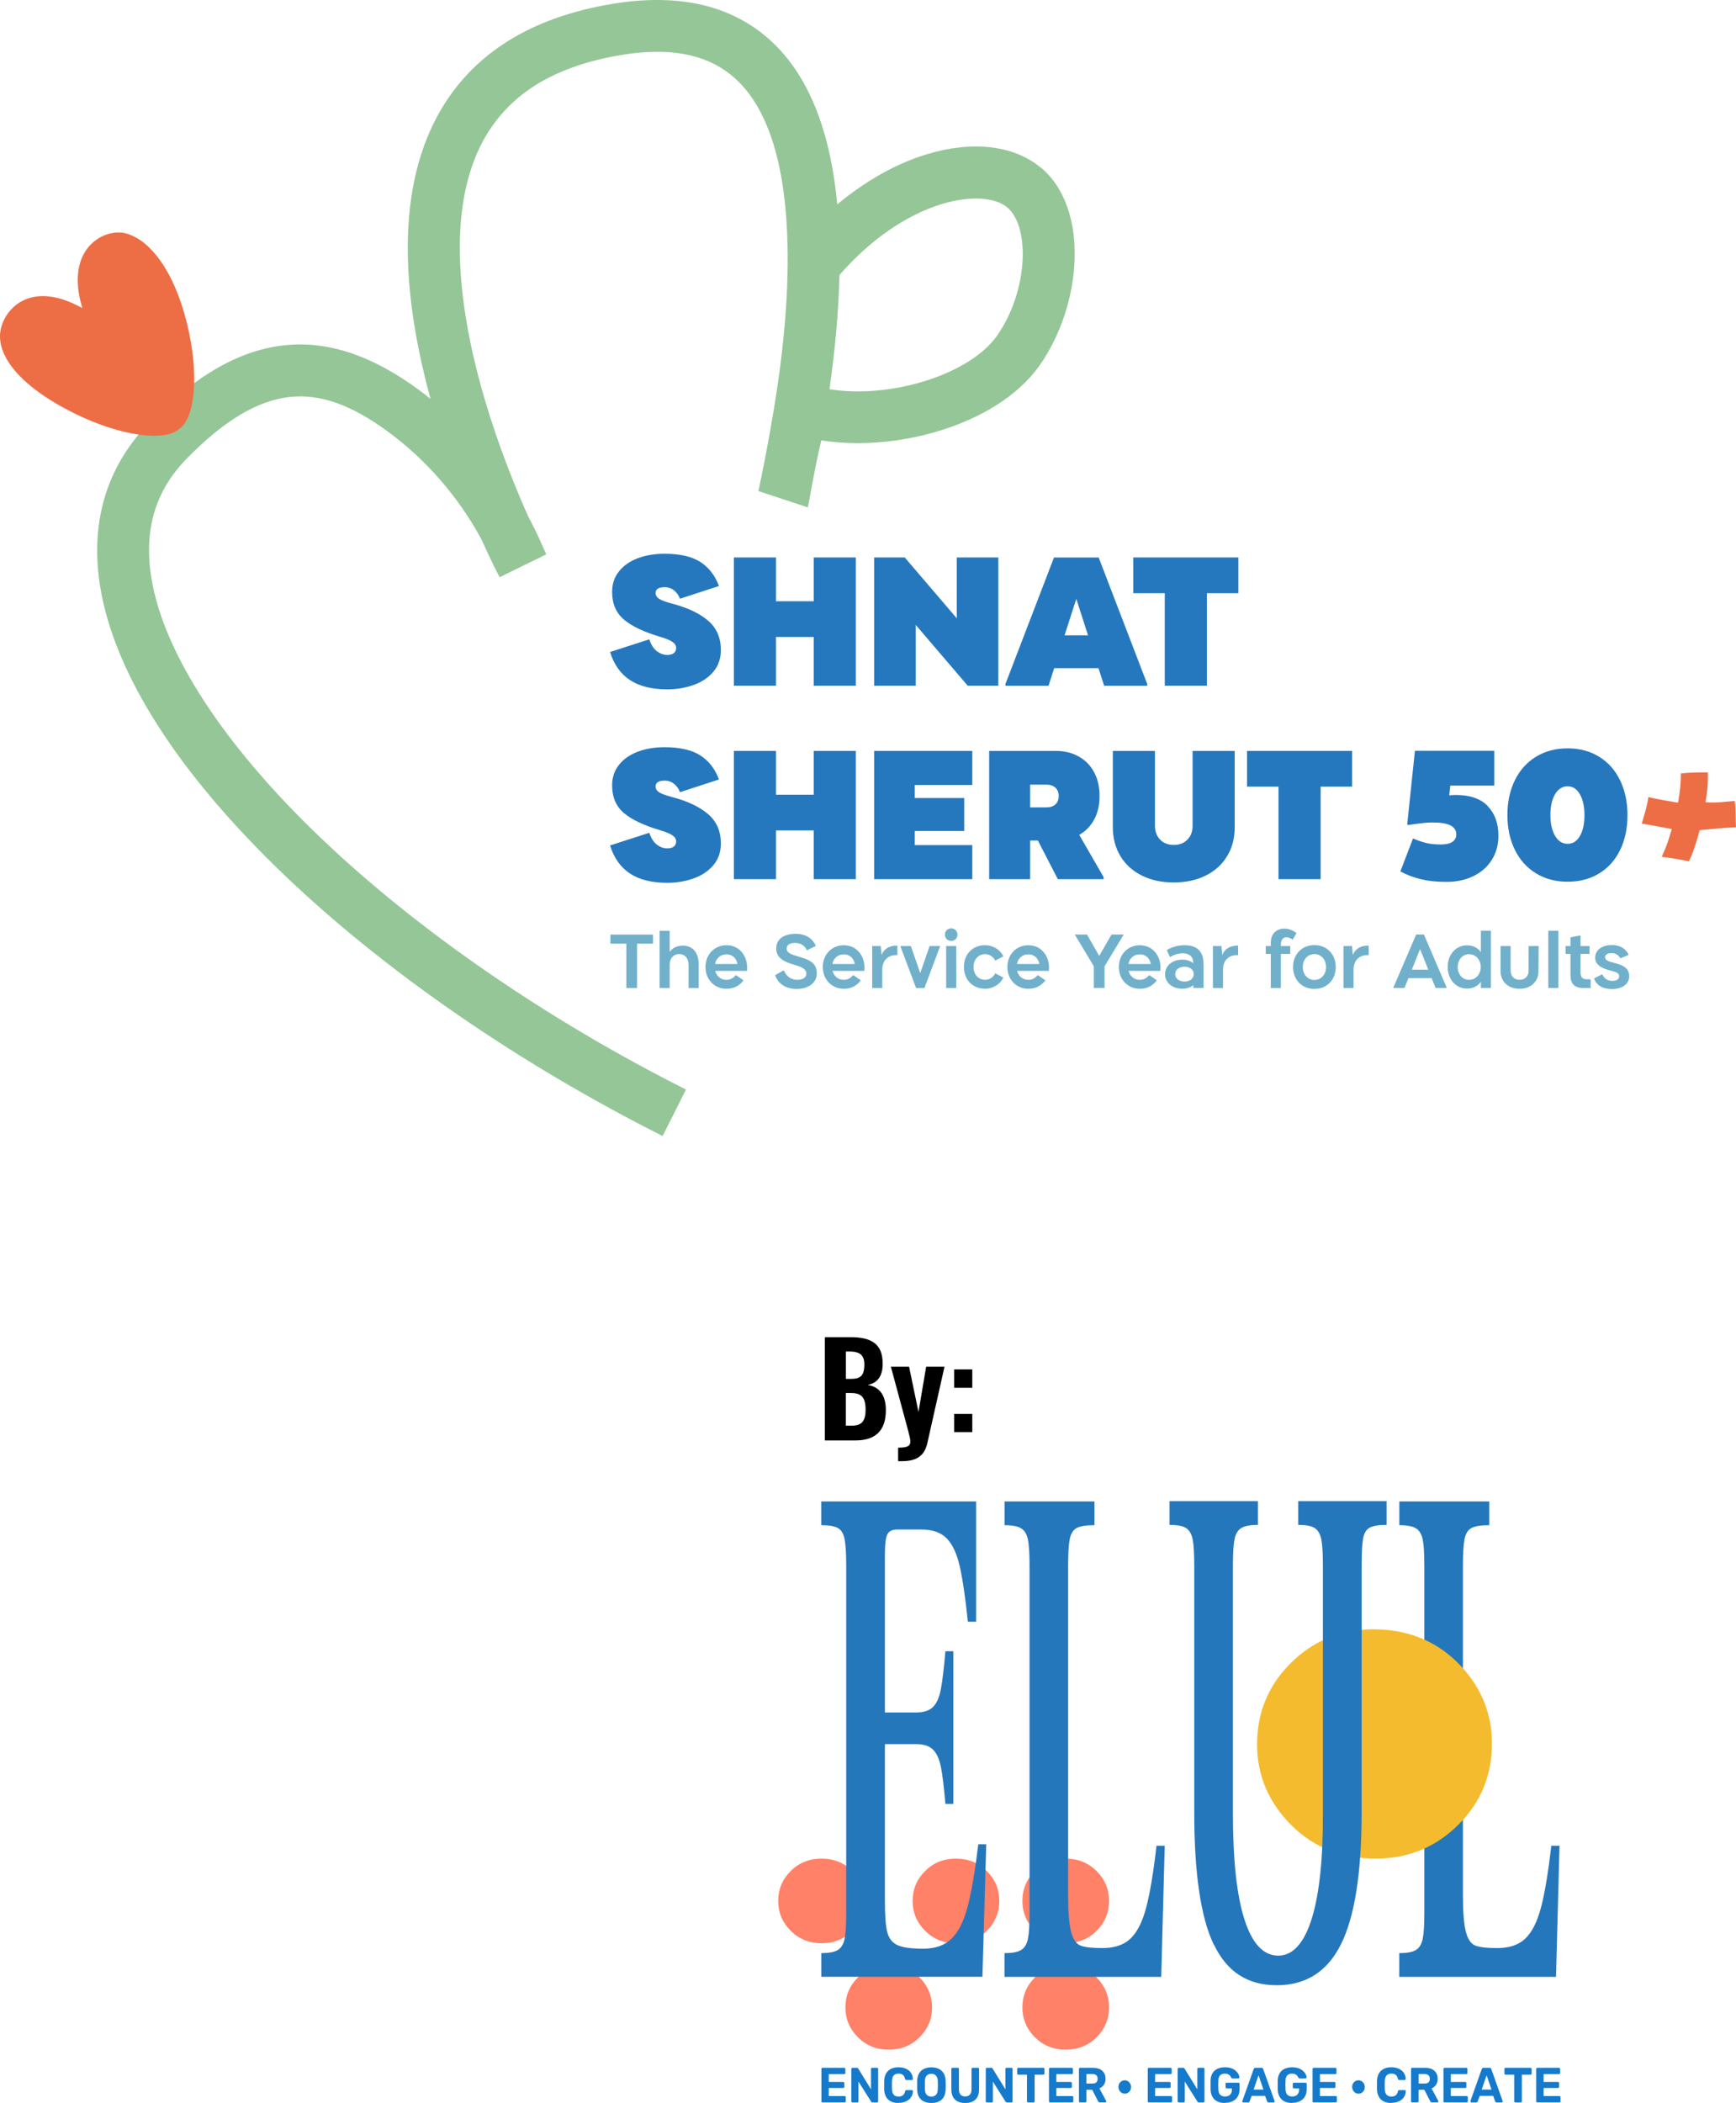 <svg xmlns="http://www.w3.org/2000/svg" id="uuid-6aff9140-4a2e-4fee-8eae-cd74ae725bd8" data-name="Layer 2" width="337.49" height="408.63" viewBox="0 0 337.49 408.63"><g id="uuid-3118f3ba-3cb6-4117-b787-649eec2f41cf" data-name="Layer 2"><g><g id="uuid-c3effd79-0e82-4b73-89fa-5e6931d0fe55" data-name="uuid-a8df58f4-b579-4732-a852-afab76b62df7"><g id="uuid-c6ca0419-884d-4d35-ab2b-79d14e0dc43e" data-name="uuid-6eeb5956-fe95-4863-bd50-221ab39e59dd"><g><path d="M132.2,116.33c-.31-.74-.72-1.29-1.23-1.67s-1.09-.57-1.73-.57c-1.19,0-1.78.38-1.78,1.14,0,.45.22.82.66,1.12.44.3,1.34.62,2.69.98,2.94.78,5.23,1.88,6.87,3.29,1.64,1.41,2.46,3.31,2.46,5.68,0,1.69-.49,3.1-1.48,4.25-.98,1.15-2.27,2.01-3.86,2.56-1.59.56-3.29.84-5.09.84-2.99,0-5.4-.6-7.23-1.8-1.83-1.2-3.12-3.02-3.88-5.46l7.62-2.46c.38,1.09.88,1.87,1.51,2.33.63.46,1.29.7,1.98.7.57,0,1-.12,1.3-.36s.44-.57.44-1c0-.45-.24-.84-.71-1.17-.47-.33-1.28-.66-2.42-1-3.13-.93-5.47-2.03-7.01-3.33-1.54-1.29-2.31-3.09-2.31-5.39,0-1.54.44-2.87,1.34-3.99.89-1.12,2.11-1.96,3.65-2.55,1.54-.58,3.28-.87,5.2-.87,3.01,0,5.35.54,7,1.62,1.65,1.08,2.84,2.63,3.58,4.65l-7.55,2.46h0Z" style="fill: #2578be;"></path><path d="M166.38,108.32v24.92h-8.19v-9.47h-7.33v9.47h-8.19v-24.92h8.19v8.51h7.33v-8.51h8.19Z" style="fill: #2578be;"></path><path d="M188.13,133.24l-10.11-11.82v11.82h-8.08v-24.92h5.95l10.11,11.82v-11.82h8.08v24.92h-5.95Z" style="fill: #2578be;"></path><path d="M223.02,132.89v.36h-8.37l-1.1-3.42h-8.61l-1.1,3.42h-8.37v-.36l9.43-24.56h8.69l9.43,24.56h0ZM211.52,123.45l-2.28-7.09-2.28,7.09h4.56,0Z" style="fill: #2578be;"></path><path d="M240.75,115.26h-6.12v17.98h-8.19v-17.98h-6.12v-6.94h20.43v6.94h0Z" style="fill: #2578be;"></path><path d="M132.2,153.92c-.31-.74-.72-1.29-1.23-1.67s-1.09-.57-1.73-.57c-1.19,0-1.78.38-1.78,1.14,0,.45.22.82.66,1.12.44.3,1.34.62,2.69.98,2.94.78,5.23,1.88,6.87,3.29,1.64,1.41,2.46,3.31,2.46,5.68,0,1.69-.49,3.1-1.48,4.25-.98,1.15-2.27,2.01-3.86,2.56-1.59.56-3.29.84-5.09.84-2.99,0-5.4-.6-7.23-1.8-1.83-1.2-3.12-3.02-3.88-5.46l7.62-2.46c.38,1.09.88,1.87,1.51,2.33.63.46,1.29.7,1.98.7.57,0,1-.12,1.3-.36s.44-.57.44-1c0-.45-.24-.84-.71-1.17-.47-.33-1.28-.66-2.42-1-3.13-.93-5.47-2.03-7.01-3.33-1.54-1.29-2.31-3.09-2.31-5.39,0-1.54.44-2.87,1.34-3.99.89-1.12,2.11-1.96,3.65-2.55,1.54-.58,3.28-.87,5.2-.87,3.01,0,5.35.54,7,1.62,1.65,1.08,2.84,2.63,3.58,4.65l-7.55,2.46h0Z" style="fill: #2578be;"></path><path d="M166.38,145.91v24.92h-8.19v-9.47h-7.33v9.47h-8.19v-24.92h8.19v8.51h7.33v-8.51h8.19Z" style="fill: #2578be;"></path><path d="M177.84,152.53v2.53h9.61v6.41h-9.61v2.74h11.18v6.62h-19.08v-24.92h19.08v6.62h-11.18Z" style="fill: #2578be;"></path><path d="M214.55,170.4v.43h-8.9l-3.88-7.51h-1.5v7.51h-7.97v-24.92h12.92c1.71,0,3.21.36,4.5,1.09s2.29,1.74,2.99,3.06c.7,1.32,1.05,2.85,1.05,4.61s-.34,3.25-1.03,4.54-1.66,2.3-2.92,3.01l4.73,8.19h0ZM200.27,156.88h3.13c.78,0,1.38-.2,1.8-.59.41-.39.62-.93.62-1.62s-.21-1.2-.62-1.6c-.42-.4-1.01-.61-1.8-.61h-3.13v4.41h0Z" style="fill: #2578be;"></path><path d="M240.04,145.91v14.81c0,2.14-.49,4.02-1.48,5.64-.99,1.63-2.37,2.88-4.16,3.77-1.79.89-3.86,1.34-6.21,1.34s-4.42-.44-6.21-1.34c-1.79-.89-3.18-2.15-4.16-3.77s-1.48-3.51-1.48-5.64v-14.81h8.19v14.53c0,1.12.34,2.02,1.01,2.71.68.69,1.56,1.03,2.65,1.03s1.98-.34,2.65-1.03c.68-.69,1.01-1.59,1.01-2.71v-14.53h8.19Z" style="fill: #2578be;"></path><path d="M262.86,152.85h-6.12v17.98h-8.19v-17.98h-6.12v-6.94h20.43v6.94h0Z" style="fill: #2578be;"></path><path d="M289.22,156.64c1.39,1.44,2.08,3.35,2.08,5.75,0,1.78-.43,3.35-1.3,4.72s-2.07,2.41-3.6,3.15c-1.53.74-3.27,1.1-5.22,1.1s-3.49-.17-4.93-.52-2.77-.85-4.01-1.51l2.46-6.41c.95.4,1.81.7,2.6.89s1.73.28,2.85.28c.95,0,1.68-.17,2.19-.5.51-.33.77-.83.77-1.5,0-.74-.37-1.3-1.1-1.69s-1.95-.59-3.63-.59c-.88,0-2.42.17-4.63.5l-.18-.11,1.5-14.31h15.42v6.76h-8.54l-.21,1.89c.57-.05,1-.07,1.28-.07,2.75,0,4.82.72,6.21,2.15h0Z" style="fill: #2578be;"></path><path d="M298.62,169.71c-1.77-1.08-3.14-2.6-4.11-4.56s-1.46-4.22-1.46-6.78.49-4.82,1.46-6.78c.97-1.96,2.34-3.48,4.11-4.56,1.77-1.08,3.82-1.62,6.14-1.62s4.34.54,6.1,1.62c1.77,1.08,3.13,2.6,4.09,4.58s1.44,4.24,1.44,6.8-.48,4.82-1.44,6.78c-.96,1.96-2.33,3.47-4.09,4.54-1.77,1.07-3.8,1.6-6.1,1.6s-4.37-.54-6.14-1.62h0ZM307.14,162.45c.59-1.01.89-2.35.89-4.04s-.3-3.04-.89-4.08c-.59-1.03-1.39-1.55-2.38-1.55s-1.83.51-2.44,1.53-.91,2.37-.91,4.06.3,3.04.91,4.06c.61,1.02,1.42,1.53,2.44,1.53s1.79-.5,2.38-1.51h0Z" style="fill: #2578be;"></path></g><g><path d="M126.95,183.36h-3.1v8.62h-2.08v-8.62h-3.1v-1.76h8.28v1.76h0Z" style="fill: #71b0cb;"></path><path d="M135.82,187.44v4.54h-1.96v-4.54c0-1.25-.73-2.06-1.82-2.06s-1.85.82-1.85,2.06v4.54h-1.96v-11.12h1.96v4.11c.56-.79,1.44-1.22,2.54-1.22,1.94,0,3.1,1.35,3.1,3.69h0Z" style="fill: #71b0cb;"></path><path d="M145.21,188.65h-6.17c.27,1.05,1.1,1.74,2.19,1.74.73,0,1.38-.34,1.81-.93l1.5,1.02c-.76,1.04-1.85,1.65-3.31,1.65-2.36,0-4.08-1.82-4.08-4.23s1.72-4.23,4.08-4.23c2.76,0,4.29,2.46,3.98,4.98h0ZM139.01,187.31h4.36c-.18-.98-.88-1.87-2.14-1.87-1.14,0-2,.73-2.22,1.87Z" style="fill: #71b0cb;"></path><path d="M156.86,184.64c-.4-.88-1.19-1.42-2.28-1.42-.95,0-1.65.31-1.65,1.1s.73,1.1,2.51,1.62c1.96.55,3.35,1.22,3.35,3.17,0,2.18-2.08,3.06-3.92,3.06-1.97,0-3.59-.92-4.18-2.7l1.68-.93c.56,1.29,1.5,1.84,2.63,1.84,1.01,0,1.76-.37,1.76-1.19s-.7-1.23-2.3-1.71c-1.57-.47-3.56-1.11-3.56-3.17s1.84-2.86,3.75-2.86c2.11,0,3.38,1.01,3.96,2.36l-1.75.84h0Z" style="fill: #71b0cb;"></path><path d="M168.02,188.65h-6.17c.27,1.05,1.1,1.74,2.19,1.74.73,0,1.38-.34,1.81-.93l1.5,1.02c-.76,1.04-1.85,1.65-3.31,1.65-2.36,0-4.08-1.82-4.08-4.23s1.72-4.23,4.08-4.23c2.76,0,4.29,2.46,3.98,4.98h0ZM161.82,187.31h4.36c-.18-.98-.88-1.87-2.14-1.87-1.14,0-2,.73-2.22,1.87Z" style="fill: #71b0cb;"></path><path d="M174.46,183.76v1.84c-1.44-.12-2.94.68-2.94,2.82v3.56h-1.96v-8.16h1.66l.16,1.71h.03c.41-1.16,1.63-1.88,3.04-1.77h0Z" style="fill: #71b0cb;"></path><path d="M182.76,183.82v.06l-3.04,8.1h-1.63l-3.04-8.1v-.06h2.03l1.82,5.27,1.82-5.27h2.03Z" style="fill: #71b0cb;"></path><path d="M183.7,181.61c0-.68.53-1.22,1.22-1.22s1.22.53,1.22,1.22-.53,1.22-1.22,1.22-1.22-.53-1.22-1.22ZM183.94,183.82h1.96v8.16h-1.96v-8.16Z" style="fill: #71b0cb;"></path><path d="M191.53,183.67c1.56,0,2.95.91,3.53,2.16l-1.57.82c-.4-.73-1.11-1.25-1.96-1.25-1.34,0-2.27,1.04-2.27,2.49s.93,2.49,2.27,2.49c.86,0,1.59-.53,1.96-1.25l1.57.82c-.58,1.26-1.97,2.17-3.53,2.17-2.45,0-4.14-1.74-4.14-4.23s1.69-4.23,4.14-4.23h0Z" style="fill: #71b0cb;"></path><path d="M203.9,188.65h-6.17c.27,1.05,1.1,1.74,2.19,1.74.73,0,1.38-.34,1.81-.93l1.5,1.02c-.76,1.04-1.85,1.65-3.31,1.65-2.36,0-4.08-1.82-4.08-4.23s1.72-4.23,4.08-4.23c2.76,0,4.29,2.46,3.98,4.98h0ZM197.7,187.31h4.36c-.18-.98-.88-1.87-2.14-1.87-1.14,0-2,.73-2.22,1.87Z" style="fill: #71b0cb;"></path><path d="M218.42,181.59v.07l-3.69,6.1v4.21h-2.08v-4.21l-3.66-6.1v-.07h2.33l2.37,4.15,2.4-4.15h2.33Z" style="fill: #71b0cb;"></path><path d="M225.57,188.65h-6.17c.27,1.05,1.1,1.74,2.19,1.74.73,0,1.38-.34,1.81-.93l1.5,1.02c-.76,1.04-1.85,1.65-3.31,1.65-2.36,0-4.08-1.82-4.08-4.23s1.72-4.23,4.08-4.23c2.76,0,4.29,2.46,3.98,4.98h0ZM219.37,187.31h4.36c-.18-.98-.88-1.87-2.14-1.87-1.14,0-2,.73-2.22,1.87Z" style="fill: #71b0cb;"></path><path d="M233.98,187.27v4.7h-1.99v-.53c-.55.43-1.29.68-2.15.68-1.94,0-3.34-1.19-3.34-2.82s1.39-2.83,3.34-2.83c.86,0,1.6.25,2.15.68-.04-1.34-.82-1.91-2.08-1.91-.92,0-1.84.34-2.45.73l-.64-1.35c.68-.44,1.97-.96,3.43-.96,2.28,0,3.72,1.04,3.72,3.62h0ZM232.07,189.28c0-.84-.73-1.44-1.79-1.44s-1.81.59-1.81,1.44.74,1.44,1.81,1.44,1.79-.59,1.79-1.44Z" style="fill: #71b0cb;"></path><path d="M240.7,183.76v1.84c-1.44-.12-2.94.68-2.94,2.82v3.56h-1.96v-8.16h1.66l.16,1.71h.03c.41-1.16,1.63-1.88,3.04-1.77h0Z" style="fill: #71b0cb;"></path><path d="M249.01,183.54v.28h1.81v1.53h-1.81v6.63h-1.96v-6.63h-.98v-1.53h.98v-.67c0-2.94,3.13-3.38,5-1.84l-.74,1.29c-1.13-.84-2.3-.59-2.3.93h0Z" style="fill: #71b0cb;"></path><path d="M251.38,187.9c0-2.49,1.74-4.26,4.15-4.26s4.15,1.76,4.15,4.26-1.74,4.26-4.15,4.26-4.15-1.76-4.15-4.26ZM257.79,187.9c0-1.45-.96-2.51-2.26-2.51s-2.26,1.05-2.26,2.51.96,2.51,2.26,2.51,2.26-1.05,2.26-2.51Z" style="fill: #71b0cb;"></path><path d="M266.08,183.76v1.84c-1.44-.12-2.94.68-2.94,2.82v3.56h-1.96v-8.16h1.66l.16,1.71h.03c.41-1.16,1.63-1.88,3.04-1.77h0Z" style="fill: #71b0cb;"></path><path d="M281.23,191.87v.1h-2.14l-.77-1.91h-4.51l-.77,1.91h-2.15v-.1l4.42-10.28h1.51l4.41,10.28h0ZM277.67,188.42l-1.6-4.01-1.6,4.01h3.21Z" style="fill: #71b0cb;"></path><path d="M289.83,180.85v11.12h-1.94v-1.2c-.59.84-1.53,1.32-2.7,1.32-2.18,0-3.75-1.81-3.75-4.2s1.57-4.2,3.75-4.2c1.17,0,2.11.47,2.7,1.32v-4.17h1.94ZM287.87,187.9c0-1.42-.98-2.49-2.27-2.49s-2.21,1.07-2.21,2.49.92,2.49,2.21,2.49,2.27-1.07,2.27-2.49Z" style="fill: #71b0cb;"></path><path d="M299.12,183.82l-.03,4.88c0,2.03-1.47,3.43-3.68,3.43s-3.69-1.39-3.69-3.43v-4.88h1.96v4.81c0,1.05.7,1.76,1.74,1.76s1.75-.71,1.75-1.76v-4.81h1.96Z" style="fill: #71b0cb;"></path><path d="M301,180.85h1.96v11.12h-1.96v-11.12Z" style="fill: #71b0cb;"></path><path d="M309.23,190.27v1.71h-1.44c-1.75,0-2.48-.91-2.48-2.48v-4.15h-.95v-1.53h.95v-1.69l1.96-.37v2.06h1.74v1.53h-1.74v3.49c0,1.05.3,1.44,1.23,1.44h.73Z" style="fill: #71b0cb;"></path><path d="M315.01,186.22c-.27-.56-.89-1.02-1.71-1.02-.76,0-1.26.27-1.26.79,0,.58.55.8,1.85,1.13,1.68.41,2.83.99,2.83,2.59,0,1.72-1.69,2.48-3.29,2.48-1.75,0-3.07-.67-3.54-2.08l1.6-.8c.41.95,1.2,1.28,1.97,1.28s1.32-.28,1.32-.91c0-.58-.53-.79-1.56-1.05-1.26-.33-3.11-.88-3.11-2.54s1.57-2.46,3.25-2.46,2.8.8,3.26,1.91l-1.62.68h0Z" style="fill: #71b0cb;"></path></g><path d="M324.58,162.51c-.48,1.49-.58,1.86-1.53,3.98,1.84.21,3.47.51,5.28.88.65-1.39.79-1.78,1.26-3.22.22-.66.52-1.63.84-2.83.1-.01.2-.02.3-.04,2.93-.24,3.09-.36,6.76-.53-.12-1.88,0-3.25-.25-5.11-1.98.13-3.39.42-5.67.25.29-1.91.48-3.07.46-5.13,0-.23,0-.46-.02-.68-1.76,0-3.68.02-5.23.21,0,1.79-.2,3.72-.55,5.68-2.07-.36-4.37-.71-5.78-1.1-.24,1.87-.78,3.34-1.28,5.16,2.57.46,3.54.62,5.84,1.06-.14.47-.28.94-.44,1.4h0Z" style="fill: #ed6e45;"></path><path d="M202.24,32.5c-5.18-4.28-13.22-5.21-22.04-2.53-5.98,1.81-11.96,5.18-17.43,9.75-1.18-12.68-4.63-22.42-10.33-29.11-3.69-4.33-8.31-7.37-13.74-9.06-5.6-1.73-12.12-2.02-19.39-.84-16.91,2.73-28.66,10.5-34.93,23.09-3.89,7.8-5.57,17.41-5,28.57.39,7.67,1.84,16.1,4.31,25.12-.78-.62-1.57-1.22-2.37-1.81-8.99-6.59-17.4-9.41-25.68-8.62-8.85.84-17.56,5.78-26.64,15.09-4.26,4.37-7.21,9.4-8.78,14.95-1.49,5.28-1.73,11.04-.71,17.12,2.82,16.85,15.21,36.16,35.82,55.86,19.51,18.65,45.61,36.64,73.49,50.66l4.54-9.03c-27.01-13.58-52.25-30.97-71.05-48.94-18.75-17.92-30.41-35.76-32.84-50.23-1.58-9.42.63-17.06,6.76-23.35,7.34-7.53,14-11.48,20.36-12.08,5.79-.55,11.75,1.58,18.76,6.71,7.48,5.48,13.72,12.66,18.23,20.95,1.99,4.44,3.42,7.15,3.55,7.39l9.07-4.44-1.2-2.67c-.71-1.58-1.47-3.13-2.29-4.65-2.41-5.4-5.71-13.45-8.41-22.57-4.35-14.68-8.03-35.19-.86-49.55,2.23-4.47,5.45-8.18,9.57-11.01,4.69-3.22,10.72-5.44,17.92-6.61,10.82-1.75,18.61.37,23.82,6.47,4.68,5.49,7.43,14.3,8.17,26.2.63,10.04-.15,22.14-2.44,35.96-1.51,9.14-3.04,16.13-3.04,16.13l9.59,3.17c.27-.82,1.11-6.55,2.63-13.02,2.26.36,4.64.54,7.09.54,4.94,0,10.13-.73,15.08-2.16,8.97-2.6,16.14-7.15,20.19-12.83,8.23-11.54,10.07-30.52.23-38.65h0ZM198.8,50.55c-.25,5.18-2.13,10.69-5.01,14.74-5.35,7.51-20.67,12.25-32.53,10.34,1.13-8.01,1.78-15.42,1.94-22.19,5.9-6.8,12.98-11.7,19.93-13.8,5.37-1.62,10.23-1.37,12.68.65,2.1,1.74,3.22,5.57,2.99,10.26h0Z" style="fill: #95c697;"></path><path d="M24.38,45.32c-3.99-.97-11.33,2.65-8.72,13.28.11.42.22.83.33,1.25-.38-.2-.76-.4-1.15-.59C5.02,54.43.26,60.84.01,64.94c-.3,4.9,4.69,10.59,14.52,15.42,8.92,4.38,17.49,5.54,20.36,2.96,3.13-2.25,3.83-10.87,1.45-20.52-2.62-10.63-7.51-16.39-11.96-17.47h0Z" style="fill: #ed6e45;"></path></g></g><g><g><path d="M153.71,375.17c-1.61-1.62-2.42-3.55-2.42-5.8s.8-4.19,2.42-5.8c1.61-1.62,3.62-2.42,6.01-2.42s4.39.81,6,2.42c1.61,1.61,2.42,3.55,2.42,5.8s-.81,4.18-2.42,5.8c-1.61,1.61-3.62,2.42-6,2.42s-4.39-.81-6.01-2.42h0ZM166.77,395.85c-1.61-1.62-2.42-3.55-2.42-5.8s.8-4.19,2.42-5.8c1.61-1.61,3.61-2.42,6.01-2.42s4.39.81,6,2.42c1.61,1.61,2.42,3.55,2.42,5.8s-.81,4.18-2.42,5.8c-1.61,1.61-3.62,2.42-6,2.42s-4.39-.81-6.01-2.42ZM179.84,375.17c-1.61-1.62-2.42-3.55-2.42-5.8s.8-4.19,2.42-5.8c1.61-1.62,3.61-2.42,6-2.42s4.39.81,6.01,2.42c1.61,1.61,2.42,3.55,2.42,5.8s-.81,4.18-2.42,5.8c-1.61,1.61-3.62,2.42-6.01,2.42s-4.39-.81-6-2.42h0ZM201.18,375.17c-1.61-1.62-2.42-3.55-2.42-5.8s.8-4.19,2.42-5.8c1.61-1.62,3.61-2.42,6-2.42s4.39.81,6.01,2.42c1.61,1.61,2.42,3.55,2.42,5.8s-.81,4.18-2.42,5.8c-1.61,1.61-3.62,2.42-6.01,2.42s-4.39-.81-6-2.42h0ZM201.18,395.85c-1.61-1.62-2.42-3.55-2.42-5.8s.8-4.19,2.42-5.8c1.61-1.61,3.61-2.42,6-2.42s4.39.81,6.01,2.42c1.61,1.61,2.42,3.55,2.42,5.8s-.81,4.18-2.42,5.8c-1.61,1.61-3.62,2.42-6.01,2.42s-4.39-.81-6-2.42h0Z" style="fill: #ff8167;"></path><path d="M159.65,379.51c1.52,0,2.61-.21,3.26-.63.66-.42,1.08-1.14,1.29-2.17.21-1.03.31-2.7.31-5.04v-67.33c0-2.42-.1-4.18-.31-5.25-.21-1.07-.64-1.8-1.29-2.17-.66-.37-1.75-.56-3.26-.56v-4.62h30.11v23.38h-1.6c-.49-4.76-1.03-8.37-1.6-10.85-.57-2.47-1.43-4.27-2.56-5.39-1.13-1.12-2.74-1.68-4.83-1.68h-4.8c-.94,0-1.57.33-1.88.98s-.46,1.91-.46,3.78v30.79h6.1c1.44,0,2.51-.35,3.23-1.05.72-.7,1.23-1.84,1.54-3.43.31-1.59.6-4.06.89-7.42h1.54v29.67h-1.54c-.29-3.36-.58-5.79-.89-7.28-.31-1.49-.82-2.59-1.54-3.29-.72-.7-1.8-1.05-3.23-1.05h-6.1v30.51c0,2.8.15,4.81.46,6.02.31,1.21.96,2.05,1.97,2.52,1.01.47,2.68.7,5.02.7s4.18-.65,5.51-1.96c1.34-1.31,2.37-3.36,3.11-6.16.74-2.8,1.44-6.86,2.09-12.18h1.54l-.74,25.76h-31.33v-4.62h0Z" style="fill: #2577bc;"></path><path d="M195.29,379.51c1.52,0,2.61-.21,3.26-.63.66-.42,1.08-1.14,1.29-2.17s.31-2.7.31-5.04v-67.33c0-2.42-.1-4.15-.31-5.18-.21-1.03-.64-1.75-1.29-2.17-.66-.42-1.75-.63-3.26-.63v-4.62h17.48v4.62c-1.64,0-2.8.19-3.48.56s-1.12,1.1-1.33,2.17c-.21,1.07-.31,2.82-.31,5.25v63.83c0,3.36.2,5.76.58,7.21s1,2.33,1.82,2.66,2.24.49,4.25.49c2.34,0,4.16-.6,5.45-1.82,1.29-1.21,2.31-3.2,3.05-5.95.74-2.75,1.42-6.79,2.03-12.11h1.6l-.68,25.48h-30.47v-4.62h0Z" style="fill: #2577bc;"></path><path d="M272.04,379.51c1.52,0,2.61-.21,3.26-.63.66-.42,1.08-1.14,1.29-2.17s.31-2.7.31-5.04v-67.33c0-2.42-.1-4.15-.31-5.18-.21-1.03-.64-1.75-1.29-2.17-.66-.42-1.75-.63-3.26-.63v-4.62h17.48v4.62c-1.64,0-2.8.19-3.48.56s-1.12,1.1-1.33,2.17c-.21,1.07-.31,2.82-.31,5.25v63.83c0,3.36.2,5.76.58,7.21s1,2.33,1.82,2.66,2.24.49,4.25.49c2.34,0,4.16-.6,5.45-1.82,1.29-1.21,2.31-3.2,3.05-5.95.74-2.75,1.42-6.79,2.03-12.11h1.6l-.68,25.48h-30.47v-4.62h0Z" style="fill: #2577bc;"></path><path d="M250.37,353.95c-4.21-4.54-6.2-9.85-5.97-15.94.23-6.09,2.61-11.23,7.15-15.45,4.53-4.2,10.03-6.2,16.5-5.95,6.46.24,11.79,2.64,16.01,7.17,4.2,4.54,6.2,9.86,5.97,15.94-.23,6.09-2.62,11.24-7.15,15.45-4.54,4.21-10.04,6.2-16.5,5.95-6.47-.24-11.8-2.63-16.01-7.17h0Z" style="fill: #f4bb2e;"></path><path d="M235.95,377.83c-2.52-5.27-3.78-13.84-3.78-25.68v-47.87c0-2.42-.1-4.15-.31-5.18-.21-1.03-.63-1.75-1.26-2.17-.64-.42-1.71-.63-3.23-.63v-4.62h17.18v4.62c-1.52,0-2.61.21-3.26.63-.66.42-1.09,1.14-1.29,2.17-.21,1.03-.31,2.75-.31,5.18v48.15c0,9.05.75,15.91,2.25,20.57,1.5,4.67,3.68,7,6.56,7,5.79,0,8.75-10.18,8.68-27.57v-48.15c0-2.42-.1-4.15-.31-5.18-.21-1.03-.63-1.75-1.26-2.17-.64-.42-1.71-.63-3.23-.63v-4.62h17.18v4.62c-1.56,0-2.67.19-3.32.56-.66.37-1.08,1.1-1.26,2.17-.19,1.07-.27,2.82-.27,5.25v47.87c0,11.67-1.33,20.18-3.97,25.55-2.65,5.37-6.82,8.05-12.53,8.05s-9.7-2.64-12.22-7.91h0Z" style="fill: #2577bc;"></path><path d="M159.92,408.53c-.07,0-.12-.02-.17-.07-.04-.04-.06-.1-.06-.17v-6.26c0-.07.02-.13.06-.17s.1-.07.17-.07h4.19c.07,0,.12.02.17.07.04.05.06.1.06.17v.77c0,.06-.02.12-.06.16-.04.05-.1.07-.17.07h-2.99v1.51h2.79c.07,0,.12.02.17.07.04.05.06.1.06.17v.71c0,.06-.02.12-.06.16s-.1.07-.17.07h-2.79v1.56h3.07c.07,0,.12.02.17.07.04.05.06.1.06.17v.76c0,.07-.02.13-.06.17-.04.05-.1.07-.17.07h-4.26Z" style="fill: #157acc;"></path><path d="M165.74,408.53c-.07,0-.12-.02-.17-.07-.04-.04-.06-.1-.06-.17v-6.26c0-.07.02-.13.06-.17s.1-.07.17-.07h.84c.09,0,.16.02.2.07.04.05.07.08.08.11l2.47,4.01v-3.95c0-.07.02-.13.06-.17.04-.05.1-.07.16-.07h.94c.07,0,.12.02.17.07s.06.1.06.17v6.26c0,.06-.02.12-.06.17-.04.05-.1.07-.17.07h-.85c-.09,0-.16-.02-.2-.07-.04-.05-.07-.08-.09-.1l-2.46-3.89v3.82c0,.07-.02.13-.06.17-.04.05-.1.07-.17.07h-.93Z" style="fill: #157acc;"></path><path d="M174.67,408.63c-.58,0-1.07-.1-1.47-.3-.4-.2-.72-.5-.94-.89-.22-.39-.35-.86-.37-1.42,0-.26,0-.55,0-.85s0-.59,0-.87c.02-.55.15-1.02.37-1.41.22-.39.54-.68.95-.89.41-.21.89-.31,1.46-.31.41,0,.79.05,1.13.16s.63.27.88.47.44.45.57.72c.14.28.21.58.22.92,0,.06-.02.11-.06.14s-.09.06-.14.06h-1.05c-.07,0-.13-.02-.18-.06-.04-.04-.08-.1-.1-.19-.09-.38-.25-.64-.46-.78-.22-.14-.48-.21-.8-.21-.38,0-.68.11-.91.33s-.34.58-.36,1.09c-.02.53-.02,1.07,0,1.62.02.51.14.87.36,1.09s.52.33.91.33c.32,0,.59-.07.81-.22.22-.14.37-.4.46-.78.02-.1.06-.16.1-.2.04-.03.1-.05.18-.05h1.05c.06,0,.1.02.14.06.04.04.06.09.06.14-.01.34-.09.65-.22.92-.14.28-.33.52-.57.72-.25.21-.54.36-.88.47-.34.11-.71.16-1.13.16Z" style="fill: #157acc;"></path><path d="M181.07,408.63c-.56,0-1.04-.1-1.45-.29-.41-.19-.72-.48-.95-.87s-.35-.88-.37-1.47c0-.28,0-.55,0-.82s0-.55,0-.83c.02-.58.14-1.06.37-1.46.23-.39.55-.69.96-.89.41-.2.89-.3,1.44-.3s1.02.1,1.43.3.73.5.97.89c.23.39.36.88.37,1.46.01.28.02.56.02.83s0,.55-.02.82c-.02.59-.14,1.08-.37,1.47s-.54.68-.95.87c-.41.19-.89.29-1.44.29ZM181.07,407.39c.36,0,.65-.11.88-.34.23-.23.35-.59.36-1.09.01-.28.02-.55.02-.79s0-.51-.02-.78c0-.33-.06-.61-.18-.82s-.26-.37-.44-.47c-.18-.1-.39-.15-.63-.15s-.45.05-.64.15c-.18.1-.33.25-.44.47-.11.21-.17.48-.18.82,0,.28,0,.54,0,.78s0,.51,0,.79c.02.5.14.86.37,1.09.23.23.52.34.89.34Z" style="fill: #157acc;"></path><path d="M187.64,408.63c-.54,0-1.02-.09-1.42-.28-.41-.19-.72-.48-.94-.88-.22-.39-.33-.9-.33-1.51v-3.93c0-.07.02-.13.06-.17.04-.05.1-.07.17-.07h1.01c.07,0,.12.02.17.07s.06.1.06.17v3.92c0,.47.11.83.32,1.06.22.23.52.35.91.35s.68-.12.9-.35c.22-.23.32-.58.32-1.06v-3.92c0-.07.02-.13.07-.17.05-.05.1-.07.16-.07h1.02c.06,0,.11.02.16.07.04.05.06.1.06.17v3.93c0,.61-.11,1.11-.33,1.51-.22.39-.53.69-.93.88-.4.19-.87.28-1.42.28Z" style="fill: #157acc;"></path><path d="M191.87,408.53c-.07,0-.12-.02-.17-.07-.04-.04-.06-.1-.06-.17v-6.26c0-.07.02-.13.06-.17s.1-.07.17-.07h.84c.09,0,.16.02.2.07.04.05.07.08.08.11l2.47,4.01v-3.95c0-.07.02-.13.06-.17.04-.05.1-.07.16-.07h.94c.07,0,.12.02.17.07s.06.1.06.17v6.26c0,.06-.02.12-.06.17-.04.05-.1.07-.17.07h-.85c-.09,0-.16-.02-.2-.07-.04-.05-.07-.08-.09-.1l-2.46-3.89v3.82c0,.07-.02.13-.06.17-.04.05-.1.07-.17.07h-.93Z" style="fill: #157acc;"></path><path d="M199.88,408.53c-.07,0-.12-.02-.17-.07-.04-.04-.06-.1-.06-.17v-5.16h-1.68c-.06,0-.11-.02-.16-.07-.04-.04-.06-.1-.06-.16v-.87c0-.07.02-.13.06-.17s.1-.07.16-.07h4.84c.07,0,.12.02.17.07.04.05.06.1.06.17v.87c0,.06-.02.12-.06.16-.04.05-.1.07-.17.07h-1.67v5.16c0,.07-.02.13-.06.17-.04.05-.1.07-.17.07h-1.03Z" style="fill: #157acc;"></path><path d="M204.16,408.53c-.07,0-.12-.02-.17-.07-.04-.04-.06-.1-.06-.17v-6.26c0-.07.02-.13.06-.17s.1-.07.17-.07h4.19c.07,0,.12.02.17.07.04.05.06.1.06.17v.77c0,.06-.02.12-.06.16-.04.05-.1.07-.17.07h-2.99v1.51h2.79c.07,0,.12.02.17.07.04.05.06.1.06.17v.71c0,.06-.02.12-.06.16s-.1.07-.17.07h-2.79v1.56h3.07c.07,0,.12.02.17.07.04.05.06.1.06.17v.76c0,.07-.02.13-.06.17-.04.05-.1.07-.17.07h-4.26Z" style="fill: #157acc;"></path><path d="M209.98,408.53c-.07,0-.12-.02-.17-.07-.04-.04-.06-.1-.06-.17v-6.26c0-.07.02-.13.06-.17s.1-.07.17-.07h2.45c.77,0,1.38.18,1.82.55.44.37.67.9.67,1.59,0,.47-.11.86-.32,1.17-.22.31-.51.55-.87.7l1.3,2.41s.03.07.03.11c0,.05-.02.1-.06.14-.04.04-.08.06-.14.06h-1.03c-.11,0-.19-.03-.25-.09-.06-.06-.1-.12-.12-.17l-1.13-2.2h-1.12v2.22c0,.07-.02.13-.06.17-.04.05-.1.07-.17.07h-1.01ZM211.22,404.85h1.18c.34,0,.59-.08.75-.24.16-.16.24-.38.24-.67s-.08-.52-.24-.68c-.16-.17-.41-.25-.76-.25h-1.18v1.85Z" style="fill: #157acc;"></path><path d="M219.88,405.54c0,.36-.12.66-.35.91-.24.25-.53.37-.87.37s-.64-.13-.87-.39c-.24-.26-.36-.57-.36-.93s.12-.66.36-.91.53-.37.87-.37.63.13.87.39c.24.26.36.57.36.93Z" style="fill: #157acc;"></path><path d="M223.36,408.53c-.07,0-.12-.02-.17-.07-.04-.04-.06-.1-.06-.17v-6.26c0-.07.02-.13.06-.17s.1-.07.17-.07h4.19c.07,0,.12.02.17.07.04.05.06.1.06.17v.77c0,.06-.02.12-.06.16-.04.05-.1.07-.17.07h-2.99v1.51h2.79c.07,0,.12.02.17.07.04.05.06.1.06.17v.71c0,.06-.02.12-.06.16s-.1.07-.17.07h-2.79v1.56h3.07c.07,0,.12.02.17.07.04.05.06.1.06.17v.76c0,.07-.02.13-.06.17-.04.05-.1.07-.17.07h-4.26Z" style="fill: #157acc;"></path><path d="M229.18,408.53c-.07,0-.12-.02-.17-.07-.04-.04-.06-.1-.06-.17v-6.26c0-.07.02-.13.06-.17s.1-.07.17-.07h.84c.09,0,.16.02.2.07s.07.08.08.11l2.47,4.01v-3.95c0-.07.02-.13.06-.17s.1-.07.16-.07h.94c.07,0,.12.02.17.07s.06.1.06.17v6.26c0,.06-.02.12-.06.17-.04.05-.1.07-.17.07h-.85c-.09,0-.16-.02-.2-.07-.04-.05-.07-.08-.09-.1l-2.46-3.89v3.82c0,.07-.02.13-.06.17-.04.05-.1.07-.17.07h-.93Z" style="fill: #157acc;"></path><path d="M238.14,408.63c-.58,0-1.07-.1-1.48-.3-.41-.2-.73-.5-.95-.89s-.35-.86-.37-1.41c0-.28,0-.57,0-.89s0-.61,0-.9c.02-.54.14-1,.37-1.38.22-.38.54-.67.96-.87.42-.2.91-.3,1.47-.3.46,0,.86.06,1.2.18.34.12.63.28.87.48.23.2.41.41.54.64.12.23.19.45.19.66,0,.06-.02.11-.06.15-.04.04-.09.06-.15.06h-1.15c-.06,0-.11-.01-.14-.04-.03-.03-.06-.06-.09-.12-.04-.12-.11-.23-.21-.35-.1-.12-.22-.22-.38-.3-.16-.08-.37-.13-.63-.13-.39,0-.7.11-.92.32-.22.21-.35.56-.36,1.04-.02.55-.02,1.11,0,1.68.02.5.14.86.37,1.08s.54.33.93.33c.25,0,.48-.05.68-.14s.36-.24.48-.44.18-.45.18-.76v-.24h-1.01c-.06,0-.11-.02-.16-.07-.04-.05-.06-.1-.06-.17v-.62c0-.07.02-.13.06-.17.04-.04.1-.07.16-.07h2.26c.07,0,.12.02.17.07.04.05.06.1.06.17v1.05c0,.55-.12,1.02-.35,1.41-.23.39-.56.69-.99.9s-.93.31-1.5.31Z" style="fill: #157acc;"></path><path d="M241.72,408.53c-.06,0-.1-.02-.14-.06-.04-.04-.06-.09-.06-.14,0-.03,0-.06,0-.09l2.2-6.19c.02-.07.06-.13.11-.18s.13-.08.23-.08h1.18c.1,0,.18.03.23.08.06.05.09.11.11.18l2.2,6.19s0,.05,0,.09c0,.05-.02.1-.06.14-.04.04-.08.06-.14.06h-.96c-.09,0-.16-.02-.2-.07-.04-.04-.07-.09-.08-.13l-.4-1.08h-2.61l-.4,1.08s-.04.08-.08.13c-.04.05-.11.07-.2.07h-.96ZM243.71,406.02h1.91l-.95-2.77-.96,2.77Z" style="fill: #157acc;"></path><path d="M251.2,408.63c-.58,0-1.07-.1-1.48-.3-.41-.2-.73-.5-.95-.89s-.35-.86-.37-1.41c0-.28,0-.57,0-.89s0-.61,0-.9c.02-.54.14-1,.37-1.38.22-.38.54-.67.96-.87.42-.2.91-.3,1.47-.3.46,0,.86.06,1.2.18.34.12.63.28.87.48.23.2.41.41.54.64.12.23.19.45.19.66,0,.06-.02.11-.06.15-.04.04-.09.06-.15.06h-1.15c-.06,0-.11-.01-.14-.04-.03-.03-.06-.06-.09-.12-.04-.12-.11-.23-.21-.35-.1-.12-.22-.22-.38-.3-.16-.08-.37-.13-.63-.13-.39,0-.7.11-.92.32-.22.21-.35.56-.36,1.04-.02.55-.02,1.11,0,1.68.02.5.14.86.37,1.08s.54.33.93.33c.25,0,.48-.05.68-.14s.36-.24.48-.44.18-.45.18-.76v-.24h-1.01c-.06,0-.11-.02-.16-.07-.04-.05-.06-.1-.06-.17v-.62c0-.07.02-.13.06-.17.04-.04.1-.07.16-.07h2.26c.07,0,.12.02.17.07.04.05.06.1.06.17v1.05c0,.55-.12,1.02-.35,1.41-.23.39-.56.69-.99.9s-.93.31-1.5.31Z" style="fill: #157acc;"></path><path d="M255.4,408.53c-.07,0-.12-.02-.17-.07-.04-.04-.06-.1-.06-.17v-6.26c0-.07.02-.13.06-.17s.1-.07.17-.07h4.19c.07,0,.12.02.17.07s.06.1.06.17v.77c0,.06-.02.12-.06.16-.04.05-.1.07-.17.07h-2.99v1.51h2.79c.07,0,.12.02.17.07.04.05.06.1.06.17v.71c0,.06-.02.12-.06.16s-.1.07-.17.07h-2.79v1.56h3.07c.07,0,.12.02.17.07.04.05.06.1.06.17v.76c0,.07-.02.13-.06.17-.04.05-.1.07-.17.07h-4.26Z" style="fill: #157acc;"></path><path d="M265.32,405.54c0,.36-.12.66-.35.91-.24.25-.53.37-.87.37s-.64-.13-.87-.39c-.24-.26-.36-.57-.36-.93s.12-.66.36-.91.53-.37.87-.37.63.13.87.39.36.57.36.93Z" style="fill: #157acc;"></path><path d="M270.48,408.63c-.58,0-1.07-.1-1.47-.3-.4-.2-.72-.5-.94-.89-.22-.39-.35-.86-.37-1.42,0-.26,0-.55,0-.85s0-.59,0-.87c.02-.55.15-1.02.37-1.41s.54-.68.95-.89c.41-.21.89-.31,1.46-.31.41,0,.79.05,1.13.16.34.11.63.27.88.47s.44.45.57.72c.14.28.21.58.22.92,0,.06-.02.11-.06.14-.04.04-.09.06-.14.06h-1.05c-.07,0-.13-.02-.18-.06s-.08-.1-.1-.19c-.09-.38-.25-.64-.46-.78-.22-.14-.48-.21-.8-.21-.38,0-.68.11-.91.33-.22.22-.34.58-.36,1.09-.02.53-.02,1.07,0,1.62.02.51.14.87.36,1.09.22.22.52.33.91.33.32,0,.59-.07.81-.22.22-.14.37-.4.46-.78.02-.1.06-.16.1-.2.04-.03.1-.05.18-.05h1.05c.06,0,.1.02.14.06.04.04.06.09.06.14-.01.34-.09.65-.22.92-.14.28-.33.52-.57.72-.25.21-.54.36-.88.47-.34.11-.71.16-1.13.16Z" style="fill: #157acc;"></path><path d="M274.55,408.53c-.07,0-.12-.02-.17-.07-.04-.04-.06-.1-.06-.17v-6.26c0-.07.02-.13.06-.17s.1-.07.17-.07h2.45c.77,0,1.38.18,1.82.55.44.37.67.9.67,1.59,0,.47-.11.86-.32,1.17-.22.31-.51.55-.87.7l1.3,2.41s.03.07.03.11c0,.05-.02.1-.06.14-.04.04-.08.06-.14.06h-1.03c-.11,0-.19-.03-.25-.09-.06-.06-.1-.12-.12-.17l-1.13-2.2h-1.12v2.22c0,.07-.02.13-.06.17-.04.05-.1.07-.17.07h-1.01ZM275.79,404.85h1.18c.34,0,.59-.08.75-.24.16-.16.24-.38.24-.67s-.08-.52-.24-.68-.41-.25-.76-.25h-1.18v1.85Z" style="fill: #157acc;"></path><path d="M280.85,408.53c-.07,0-.12-.02-.17-.07-.04-.04-.06-.1-.06-.17v-6.26c0-.07.02-.13.06-.17s.1-.07.17-.07h4.19c.07,0,.12.02.17.07s.06.1.06.17v.77c0,.06-.02.12-.06.16-.04.05-.1.07-.17.07h-2.99v1.51h2.79c.07,0,.12.02.17.07.04.05.06.1.06.17v.71c0,.06-.02.12-.06.16s-.1.07-.17.07h-2.79v1.56h3.07c.07,0,.12.02.17.07.04.05.06.1.06.17v.76c0,.07-.02.13-.06.17-.04.05-.1.07-.17.07h-4.26Z" style="fill: #157acc;"></path><path d="M286.06,408.53c-.06,0-.1-.02-.14-.06-.04-.04-.06-.09-.06-.14,0-.03,0-.06,0-.09l2.2-6.19c.02-.07.06-.13.11-.18s.13-.08.23-.08h1.18c.1,0,.18.03.23.08.06.05.09.11.11.18l2.2,6.19s0,.05,0,.09c0,.05-.02.1-.06.14-.04.04-.08.06-.14.06h-.96c-.09,0-.16-.02-.2-.07-.04-.04-.07-.09-.08-.13l-.4-1.08h-2.61l-.4,1.08s-.04.08-.08.13c-.04.05-.11.07-.2.07h-.96ZM288.05,406.02h1.91l-.95-2.77-.96,2.77Z" style="fill: #157acc;"></path><path d="M294.6,408.53c-.07,0-.12-.02-.17-.07-.04-.04-.06-.1-.06-.17v-5.16h-1.68c-.06,0-.11-.02-.16-.07-.04-.04-.06-.1-.06-.16v-.87c0-.07.02-.13.06-.17s.1-.07.16-.07h4.84c.07,0,.12.02.17.07s.06.1.06.17v.87c0,.06-.02.12-.06.16-.04.05-.1.07-.17.07h-1.67v5.16c0,.07-.02.13-.06.17-.04.05-.1.07-.17.07h-1.03Z" style="fill: #157acc;"></path><path d="M298.88,408.53c-.07,0-.12-.02-.17-.07-.04-.04-.06-.1-.06-.17v-6.26c0-.07.02-.13.06-.17s.1-.07.17-.07h4.19c.07,0,.12.02.17.07s.06.1.06.17v.77c0,.06-.02.12-.06.16-.04.05-.1.07-.17.07h-2.99v1.51h2.79c.07,0,.12.02.17.07.04.05.06.1.06.17v.71c0,.06-.02.12-.06.16s-.1.07-.17.07h-2.79v1.56h3.07c.07,0,.12.02.17.07.04.05.06.1.06.17v.76c0,.07-.02.13-.06.17-.04.05-.1.07-.17.07h-4.26Z" style="fill: #157acc;"></path></g><g><path d="M160.35,279.9v-20.07h5.08c.88,0,1.69.07,2.43.22.74.15,1.4.41,1.97.79.57.38,1.01.91,1.31,1.57s.46,1.54.46,2.61c0,.81-.12,1.5-.35,2.07-.23.57-.56,1.02-.99,1.35-.43.33-.96.55-1.59.67.78.12,1.43.38,1.96.79.53.41.92.96,1.19,1.64.26.68.4,1.5.4,2.45,0,1.01-.13,1.88-.38,2.63-.26.74-.63,1.36-1.13,1.83-.5.48-1.11.84-1.83,1.08s-1.57.36-2.53.36h-6ZM164.44,267.93h1.02c.71,0,1.25-.1,1.61-.31.36-.21.62-.52.76-.94.14-.42.21-.94.21-1.55s-.1-1.1-.31-1.47c-.21-.37-.52-.64-.94-.8-.42-.17-.95-.25-1.6-.25h-.74v5.33ZM164.44,277.02h1.14c1.02,0,1.73-.26,2.12-.77.39-.51.58-1.28.58-2.3,0-.79-.09-1.42-.27-1.9s-.47-.82-.88-1.04c-.4-.22-.95-.33-1.62-.33h-1.07v6.34Z"></path><path d="M174.6,283.93v-2.63c.54,0,.99-.03,1.34-.1.35-.07.61-.19.78-.36.17-.17.26-.42.26-.73,0-.25-.05-.59-.16-1.02s-.23-.91-.36-1.44l-3.27-12.09h3.54l1.83,8.8,1.49-8.8h3.57l-3.32,14.77c-.2.93-.52,1.65-.98,2.17-.46.52-1.01.89-1.66,1.1-.65.21-1.41.32-2.27.32h-.79Z"></path><path d="M185.5,269.66v-3.57h3.52v3.57h-3.52ZM185.5,278.28v-3.54h3.52v3.54h-3.52Z"></path></g></g></g></g></svg>